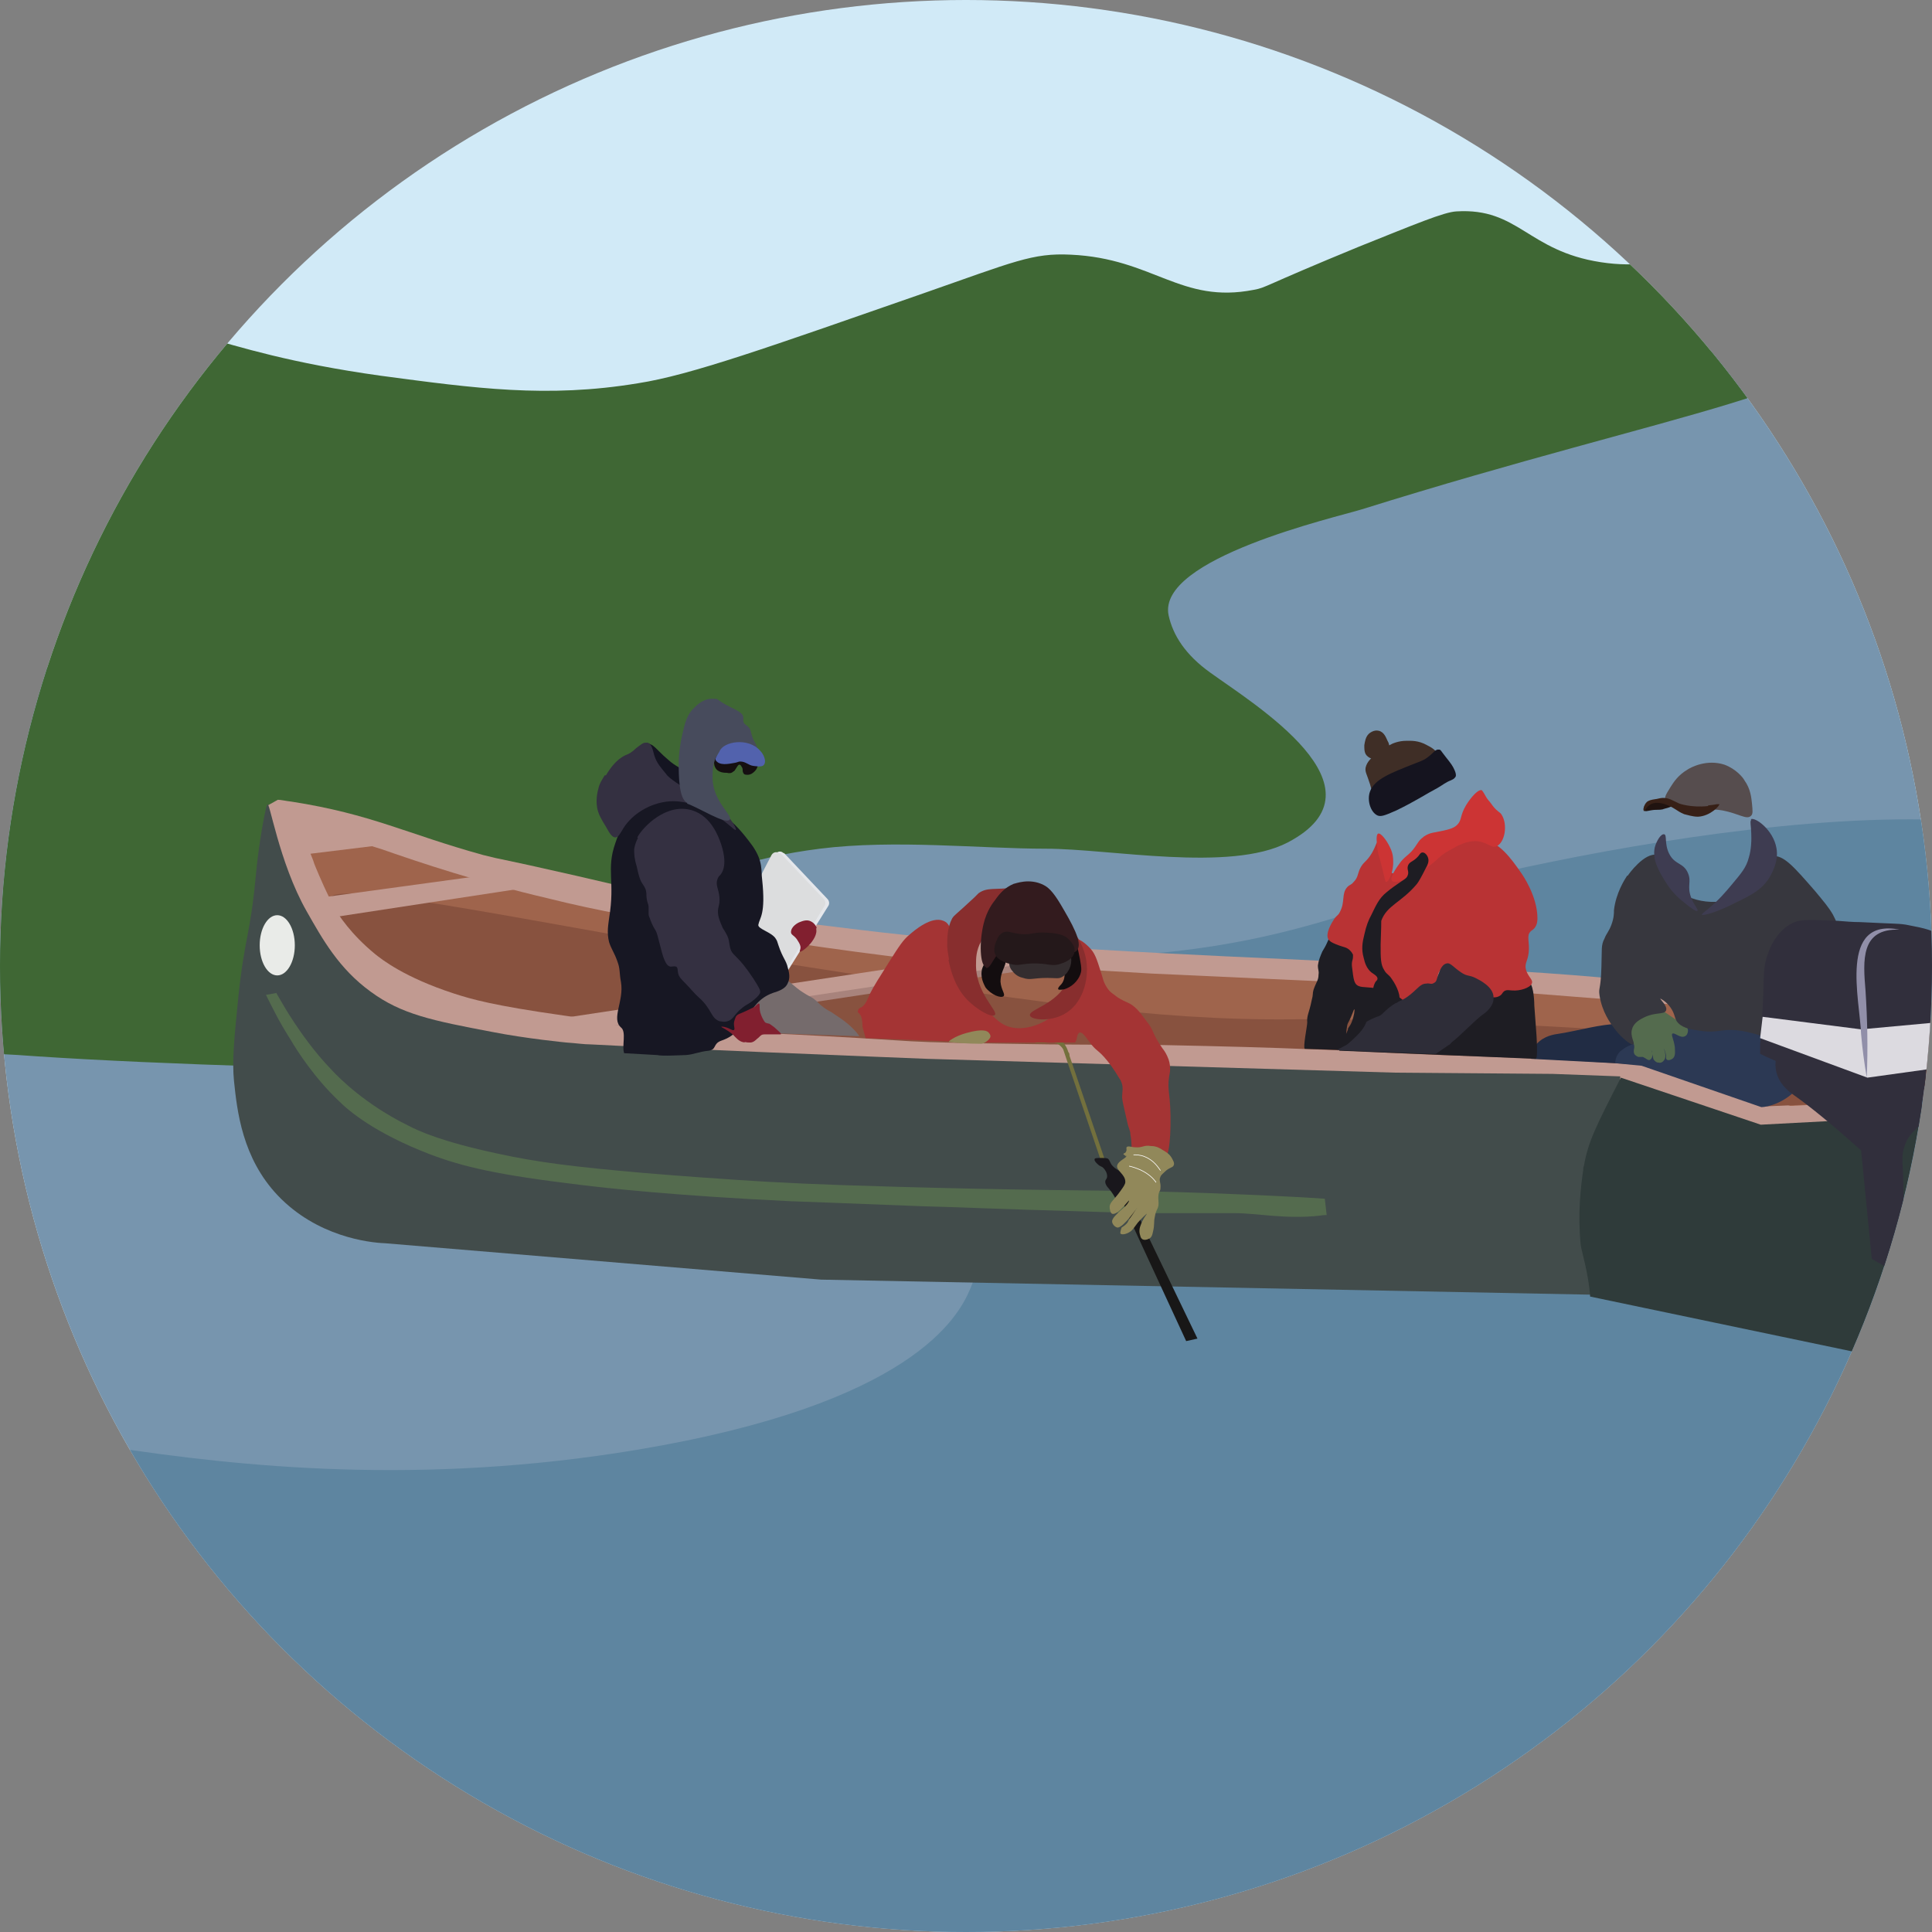 <?xml version="1.0" encoding="UTF-8"?>
<svg id="Layer_2" xmlns="http://www.w3.org/2000/svg" xmlns:xlink="http://www.w3.org/1999/xlink" version="1.1" viewBox="0 0 308 308">
  <rect x="0" y="0" width="308" height="308" fill="#808080" stroke="none"/>
  <!-- Generator: Adobe Illustrator 29.0.1, SVG Export Plug-In . SVG Version: 2.1.0 Build 192)  -->
  <defs>
    <style>
      .st0, .st1 {
        fill: none;
      }

      .st2 {
        fill: #756b6c;
      }

      .st3 {
        fill: #312f3c;
      }

      .st1 {
        stroke: #fff;
        stroke-miterlimit: 10;
        stroke-width: .1px;
      }

      .st4 {
        fill: #15141f;
      }

      .st5 {
        fill: #3f6734;
      }

      .st6 {
        fill: #91885a;
      }

      .st7 {
        fill: #cc3434;
      }

      .st8 {
        fill: #564d4e;
      }

      .st9 {
        fill: #331b1e;
      }

      .st10 {
        fill: #73703d;
      }

      .st11 {
        fill: #372017;
      }

      .st12 {
        fill: #9f644c;
      }

      .st13 {
        fill: #1e1d23;
      }

      .st14 {
        fill: #201310;
      }

      .st15 {
        fill: #b93334;
      }

      .st16 {
        fill: #dcddde;
      }

      .st17 {
        fill: #811f2f;
      }

      .st18 {
        fill: #88523f;
      }

      .st19 {
        fill: #130d0f;
      }

      .st20 {
        fill: #d1eaf7;
      }

      .st21 {
        fill: #a43434;
      }

      .st22 {
        fill: #2c3954;
      }

      .st23 {
        fill: #181717;
      }

      .st24 {
        fill: #474b5c;
      }

      .st25 {
        fill: #a8837c;
      }

      .st26 {
        fill: #342d2f;
      }

      .st27 {
        fill: #3f2e26;
      }

      .st28 {
        fill: #557f9b;
        isolation: isolate;
        opacity: .7;
      }

      .st29 {
        fill: #882e2e;
      }

      .st30 {
        fill: #2f3b3a;
      }

      .st31 {
        fill: #918fa9;
      }

      .st32 {
        fill: #24181a;
      }

      .st33 {
        fill: #e5e7eb;
      }

      .st34 {
        fill: #dcdae0;
      }

      .st35 {
        fill: #343041;
      }

      .st36 {
        fill: #212c44;
      }

      .st37 {
        fill: #171723;
      }

      .st38 {
        fill: #c19a91;
      }

      .st39 {
        fill: #5262ad;
      }

      .st40 {
        fill: #7795ae;
      }

      .st41 {
        fill: #3e3c51;
      }

      .st42 {
        fill: #e9ebe8;
      }

      .st43 {
        fill: #424c4b;
      }

      .st44 {
        fill: #546b4e;
      }

      .st45 {
        fill: #2e2d38;
      }

      .st46 {
        fill: #37373e;
      }

      .st47 {
        clip-path: url(#clippath);
      }

      .st48 {
        fill: #150f11;
      }

      .st49 {
        fill: #141421;
      }

      .st50 {
        fill: #19171c;
      }
    </style>
    <clipPath id="clippath">
      <circle class="st0" cx="154" cy="154" r="154"/>
    </clipPath>
  </defs>
  <circle class="st20" cx="154" cy="154" r="154"/>
  <g class="st47">
    <path class="st40" d="M-43.5,120.2c66.1-18.7,139.2-35.9,218.6-49.7,53.9-9.3,105.4-16.2,154-21.1l-11.1,124.8-51.7,136.7-236,3.7L-43.5,120.1h0Z"/>
    <path class="st5" d="M298.8,50.8c-2.9,11.4-31.2,14.6-81.7,30.4-4.2,1.3-32.7,7.8-30.8,16.9.7,3.2,2.7,6.3,6.6,9.1,6.9,5,29,18.4,12.4,27.1-9.2,4.8-28.3,1-38.6,1s-24.1-1.5-36,0c-45.8,5.8-24.1,35.5-52.3,35.4-19.7,0-53-1-72.5-2.3-8.2-.6-18.5-1.2-26.1,1.6-12.6,4.7-18.1,9.1-20.5,7.5-5.5-3.6,11.5-29.9,30.6-75.6C3.5,69.5,5.6,57.2,17.8,53c10.1-3.5,14.2,2.9,42.9,6.9,15,2,26.5,3.6,41,1.2,8.4-1.3,20.7-5.7,45.4-14.3,14.6-5.1,17.5-6.5,23.6-6.2,13.2.6,17.5,7.9,29.2,5.6,2.1-.4,1-.4,16.8-6.9,9-3.6,13.5-5.5,15.5-5.6,9.9-.6,11.3,6.3,23,8.1,11.7,1.8,15-4.2,24.2-1.2,7.4,2.4,20.8,5.5,19.5,10.2h0Z"/>
    <path class="st28" d="M341.9,141.8c17.2,24.3-32.2,110-108.5,148.2-66.4,33.3-142.6,25.5-195.4-3.3-34.5-18.8-62-48-57.2-57.2,5.6-10.7,51.6,13.2,120.9,1.6,43.6-7.3,51.1-21.1,53-25.7,7.9-18.7-10.1-39.4,0-49.7,5.4-5.4,12.4-1.8,33.1-4.1,16.3-1.9,26.2-5.8,34.8-8.3,20.2-5.9,103.2-24.4,119.3-1.6h0Z"/>
    <g id="Layer_1-2">
      <g>
        <path class="st38" d="M42.5,135.6v-7.1s1.8-1,1.8-1c.5,0,1.3.2,2.2.3,12.8,2,18.2,5.1,30.5,8.5,3.5.9,1.2.2,14.8,3.3,10.9,2.5,13.8,3.3,18.3,4.4,9.6,2.2,16.7,3,27.5,4.3,8.2,1,16.9,1.8,36,3,18.6,1.1,25.7,1.3,41.9,2.1,21.7,1.1,32.6,1.7,43.7,2.8,21.9,2.1,40.5,4.9,53.9,7.3,2.4.4,4.6.7,6,1l.6,3.1-44.1,25.4-48.4-15.8-124.6-3.9-43.3-10.2-15.8-20.1-.9-7.4h0Z"/>
        <path class="st12" d="M285.5,176.3c5.9-.3,11.8-.6,17.8-1l14.5-9.4-29.9-4.1-45.8-3.6-17.1-1.1-41.5-1.9-37-2.2c-14.4-1.7-26.4-3.6-35.3-5.1-9.2-1.6-15.5-2.6-23.9-4.7-11.1-2.6-20.1-5.6-26.4-7.8l-1.6-.5-9.8,1.2c.1.3.4.9.6,1.6,0,0,1.1,2.8,2.5,5.6,3.8,8,44.1,8.3,44.1,8.3,28.5.2,23.1,7.9,61.9,11.4,17.4,1.6,19.6.1,56,1.7,17,.7,25.5,1,32.4,1.8,7.4.9,15.7,2.3,24.5,4.5l13.9,5.3h0Z"/>
        <path class="st18" d="M52.5,143.3c0,.1.2.5.7,1.3.8,1.3,2.7,4.3,6.6,7.5,1,.8,4.6,3.7,12.6,6.3,2.8.9,6.2,1.9,17.5,3.5,6.2.9,10.4,1.5,16.7,2,7.9.7,9.1.4,25.3,1.3,9,.5,8.1.5,13.3.8,3.5.2,8.4.3,22.2.5,12.1.1,10.8,0,17.8.1,9.8.2,17.4.4,24.5.7,8.8.3,7.4.4,20.2.9,8.3.3,11.6.4,17.6.7,6.1.3,11.1.7,14.4.9l19.1,6.6,22.5-1c5.2-3.4,5.9-4.2,5.9-4.2-24.6-7.3-88.2-8.9-103.5-8.7-22,.2-42.3-2.9-82.7-9.2-35-5.5-69.7-13.3-70.6-10.1h0Z"/>
        <polygon class="st25" points="91.4 163.1 158.2 153.1 168.5 153.9 103.7 163.7 91.4 163.1"/>
        <polygon class="st38" points="88.4 162.5 155.2 152.4 165.6 153.3 95.1 163.9 88.4 162.5"/>
        <path class="st43" d="M42.5,128.5c-.3,1.1-1.2,5.6-1.7,10.9-.9,9.8-1.8,9.9-2.8,19.5-.7,6.9-1,10.3-.7,13.4.5,4.8,1.3,12.3,7,18.3,6.2,6.5,14.4,7.5,17.1,7.6l69.5,5.8,122.9,2.4,3.3-13.9,1.2-20.9-10.8-.4-25.2-.2-74.5-2.2c-5.2-.2-44.7-1.8-53.6-2.3-1.1,0-2.4-.2-3.9-.3,0,0-6.3-.6-11.9-1.7-9.5-1.8-14.4-2.8-19.3-6.4-5.1-3.7-7.7-8.4-10.2-12.8-4.5-7.9-6-18.2-6.3-17h0Z"/>
        <path class="st30" d="M325.9,187.4l-20.8,30.1-51.6-10.8c-.2-3.4-1.4-7.4-1.5-8.2-.5-5.1,0-9.2.4-12,0-.3,0-.4.1-.6.7-3.9,1.8-6.1,5.9-14.1l22.3,7.5,22.7-1.2,16.1-11.5,6.4,20.9"/>
        <path class="st14" d="M265.2,129c-1,.2-1,0-2.1.2-.6.1-.8.2-1,0-.2-.2,0-.7.3-1,.6-.6,1.7-.5,2.4-.4.3,0,.5,0,.7.1.5.1,1.2.3,1.2.5s-1.3.5-1.6.6h0Z"/>
        <rect class="st3" x="259.1" y="164.9" width="24.2" height="2.8"/>
        <path class="st44" d="M44.1,158.4c.7,1.2,1.6,2.8,2.8,4.6,1,1.5,3.1,4.6,6,7.6,1.2,1.3,5.4,5.5,12.1,8.8,1.7.9,5.4,2.6,14.3,4.5,6.4,1.4,12,2.1,23.4,3.1,12.1,1,21.1,1.5,21.7,1.5,3.2.2,12.4.6,30.8,1,19.2.4,23.3.2,37.3.7,7.9.3,14.5.6,18.7.9l.3,2.6c-.2,0-.6,0-1.1.1-5.4.6-10.1-.4-13.5-.4-2.8,0-1,0-8.7,0s-7,0-16.3-.3c-11.3-.3-20.3-.7-24.8-.8-12.4-.5-18.6-.7-21-.8-18.8-.9-29.4-2.1-33.5-2.6-13.4-1.6-18.8-2.9-24.1-4.9-8.8-3.4-12.9-6.9-14.5-8.5-3.8-3.6-6.6-7.9-7.7-9.8-1.8-2.8-3-5.3-3.9-7.1l1.7-.3h0Z"/>
        <ellipse class="st42" cx="44.2" cy="150.7" rx="2.8" ry="4.8"/>
        <polygon class="st38" points="50.4 143.2 82.6 138.8 89.3 140.7 52 146.4 50.4 143.2"/>
      </g>
      <g>
        <path class="st8" d="M265.5,127.6c-.2-.6.2-1.1.8-2.1.5-.8,1.2-1.9,2.7-2.8.6-.4,3.1-1.7,5.9-.8,1.9.7,3,2.1,3.2,2.5,1,1.4,1.1,2.8,1.2,3.7.1,1.1.2,1.7-.2,2-.7.6-1.9-.4-4.5-.9-1.8-.3-1.8,0-4.6-.2-2.4-.2-4.1-.4-4.4-1.4h0Z"/>
        <path class="st11" d="M272.3,128.4c1-.1,1.4-.2,1.4-.2.4,0,.4,0,.4,0,.1.2-1.4,1.9-3.4,2-.9,0-1.7-.3-2.2-.4-.7-.3-.8-.4-1.6-.9-.8-.5-2.5-1.3-3.7-.7-.8.4-1,1.2-1.1,1.1-.2,0-.1-1,.5-1.5.3-.2.6-.3,1.3-.4.2,0,.8-.2,1.2-.2,1,0,1.5.4,2.6.9,0,0,1.9.7,4.6.4h0Z"/>
        <path class="st36" d="M244,168.4c.1-.5.4-1.3,1-2,1.2-1.3,2.8-1.5,3.5-1.6,3.2-.5,6.4-1.5,9.7-1.6,11.4-.5,12.7-.7,12.8-.3.3,1.4-11.2,5.3-11.8,5.6-1.7.6-.6.7-1.7,1l-13.4-.7v-.4q0,0,0,0Z"/>
        <path class="st22" d="M261.7,169.9l19.1,6.6c.8,0,4.2-.6,6.6-4,2.3-3.2,2.1-7.7.5-9.8-4.6-6.1-24.3,2.3-28.4,4.1-.4.2-.8.5-1.2.8h0c-.5.5-.8,1.2-.8,1.9"/>
        <path class="st44" d="M264,160.5c.5.1.4.2,2.2,1.4,1.9,1.3,2.9,1.6,2.9,2.4,0,.4-.2.8-.5.9-.7.4-1.7-.7-2-.4-.2.2.2.8.4,2.1,0,.6.2,1.5-.4,1.9-.3.2-.7.3-.9.1-.2-.2,0-.5-.2-1.1-.1-.4-.3-.7-.3-.7,0,0,.6,1.2.1,1.9-.2.3-.5.5-.9.4-.4,0-.6-.3-.7-.4-.2-.2-.1-.3-.3-1.1,0,0,0-.4-.1-.4,0,0,.3.7,0,1.2,0,0-.2.3-.4.3-.3,0-.5-.3-1-.5-.3,0-.4,0-.7,0,0,0-.6-.2-.7-.6-.1-.3,0-.6,0-.7.3-1.1-1.2-2.3-1.2-3.5,0-1.6,2.6-3.5,4.6-3.1h0Z"/>
        <path class="st46" d="M259.4,139.6c-.4.6-1.8,2.8-2.1,5.5,0,.5,0,1.2-.4,2.3-.4,1.1-.8,1.4-1.1,2.2-.6,1.1-.4,1.8-.5,4.5-.1,3.8-.5,3.3-.3,4.6.4,2.6,1.7,4.4,2.4,5.3,1.1,1.5,2.7,2.7,3,2.5.3-.2-.6-1.3-.2-2.5.3-1,1.3-1.5,1.9-1.8,1.8-.9,3.2-.4,3.5-1.1.3-.7-1-1.8-.9-1.9,0,0,.9.4,1.6,1.4.7,1,.6,1.5,1,2.2.7,1,2,1.3,3.6,1.5,3.1.5,3.4-.4,6.4,0,1.6.2,3,.7,4.1,1,2.1.7,2.3,1,3,1.1,3.4.6,8.8-5.5,9.5-12.1,0-.7.4-4.6-1.7-8.5-.7-1.2-1.4-2-2.8-3.7-3.4-3.9-5.1-5.9-6.9-5.6-1.9.3-1.3,3.4-3.9,5.6-3.1,2.4-8.7,2.2-11.3-.4-2.1-2.1-1.4-5-3.1-5.4-2-.5-4.6,3.1-4.7,3.3h0Z"/>
        <path class="st41" d="M279.2,130.7c-.3.2,0,.9,0,2.9,0,.4,0,1.8-.4,3.1-.4,1.6-1.2,2.5-2.7,4.3-1,1.2-2.1,2.5-3.8,3.9-.6.5-1,.8-1,.9.2.3,2.9-.6,5.2-1.8,2.7-1.3,4.5-2.2,5.7-4.3.3-.6,1.4-2.4,1-4.5-.5-2.9-3.4-5-4.1-4.6h0Z"/>
        <path class="st41" d="M269.1,139.2c.6,1.4-.2,2,.5,3.9.5,1.3,1.2,1.9,1,2.1-.2.2-1.4-.7-2.2-1.4-.8-.6-2-1.7-3-3.4-1-1.6-2-3.4-1.6-5.3.3-1.1,1-2.2,1.5-2.1.5.1,0,1.5.8,3.1.9,1.8,2.3,1.4,3,3.1h0Z"/>
      </g>
      <g>
        <path class="st3" d="M309.3,149.2c-1.1-.9-2.4-1.2-5-1.7-1.4-.3-2-.2-7.8-.5-1.1,0-2.3-.1-3.5-.2-5.2-.2-6.2-.3-7.7.6-2.1,1.3-3,3.4-3.4,4.5-1.2,3.1-.4,5-1.2,12.6,0,.4,0,1.5-.1,1.8v1.7c5.7,2.8,11.1,4,16.8,6.8l14.6-1.8c0-5.3-.2-9.5-.2-12.6,0-5.4-.3-9-2.6-11h0Z"/>
        <path class="st3" d="M311,171.9c-.7,2.6-1.8,4.3-2.7,5.3-1.9,2.3-3.9,3-4.7,5.6-.4,1.1-.3,2.1-.3,2.7.2,3.2.2,7.8.1,14.5l-1.1,2.9-3.9-2.2-1.7-17.3c-4.6-4.1-8-6.9-10.7-8.8-.7-.5-2.1-1.5-2.7-3.3s0-3.5.4-4.5l27,5.1h0Z"/>
        <polygon class="st34" points="281 162.1 296.7 164.1 311.9 162.7 312.1 169.8 297.7 171.8 280.6 165.5 281 162.1"/>
        <path class="st31" d="M302.8,148.2c-6.2-.2-5.8,4.9-5.4,9.7.3,4.6.4,9.2.2,13.9-.4-2.3-.7-4.6-.9-6.9-.2-5.6-3.6-18.6,6.1-16.7h0Z"/>
      </g>
      <g>
        <path class="st10" d="M169.9,168.5l5.7,16.8.6-.2-5.7-16.8c0-.2,0-.4-.2-.6-.1-.4-.4-1.1-.9-1.6-.6-.5-1.3-.6-1.6-.6-1.4-.2-2.5.6-2.8.8h1.1c.2,0,.6,0,1-.1.5,0,.9-.1,1.5.2.5.3.8.7.9.9l.4,1.2h0Z"/>
        <polyline class="st23" points="190.9 213.4 178.9 188.5 179.3 192.6 189.1 213.8"/>
        <path class="st50" d="M176.7,189.4c-.2-.2-.5-.6-.5-1,0-.4.3-.4.3-.9,0-.5-.3-1-.6-1.3-.3-.3-.5-.2-.9-.6,0,0-.6-.5-.5-.8,0-.2.5-.2,1-.2.6,0,.8,0,1.1.1.4.3.3.7.8,1.2.2.2.3.3.6.5,1,.6,1.3.4,1.6.8.7.7.1,2.4-.4,3.7-.4,1-.6,1-.6,1.1-.5,0-.6-1.1-1.9-2.6h0Z"/>
      </g>
      <g>
        <path class="st21" d="M180.6,185.2c-.6-.8.1-1.6-.4-4.4,0-.4,0-.2-.4-1.5-.6-2.7-1-4.1-.9-4.7,0-.4.2-1.2-.1-2-.1-.3-.2-.5-.3-.6-1-1.7-1.9-2.8-1.9-2.8-1.6-2-1.8-1.5-3-3.2-.6-.8-1-1.4-1.4-1.4-.4,0-.5.7-.6,1.2l-.2.4h-15.4c0,0-18-.7-18-.7l-.5-1.8c0-1.2-.2-1.8-.5-2.1s-.3-.2-.2-.5c0-.3.4-.5.5-.5.7-.4,1-1.3,1.4-2.2.6-1.2,1.5-2.6,3.2-5.3,1.4-2.2,2.1-3.3,3.1-4.1.8-.7,3.5-3,5.4-2.2,1.6.6,1,2.7,3.1,7.9,1.6,3.8,3,5.6,3.8,6.3,1.3,1.3,2.2,2.3,3.6,2.7,3.5,1,8.2-1.6,9.7-5.2,1.7-3.9-.9-8.2.4-8.8.8-.4,2.2.8,2.9,1.6.8.9,1.1,2.1,1.8,4.3.2.8.5,1.6,1.2,2.4.4.4.8.6,1,.8.8.6,1.6.9,1.8,1,1.2.5,2,1.5,3,2.9,1.4,1.7.8,1.8,2.6,4.4.4.5.7,1,1,1.8.4,1.2.2,2.2.1,2.6-.4,2.5.3,2.8.2,8.1-.1,4.1-.6,4.7-.8,5-1.5,1.6-4.6,1.6-5.5.4h0Z"/>
        <path class="st6" d="M179.5,184.4c0-.2-.4-.3-.4-.4,0-.2.3-.1.4-.4.2-.3,0-.5.1-.7.2-.3.8,0,1.4,0,1.2.1,1.3-.4,2.5-.2.9,0,1.5.4,1.8.6.5.3,1.1.6,1.5,1.3.2.4.5.8.3,1.2-.2.4-.7.3-1.4,1-.3.3-.6.5-.7.8-.3.6.1.9,0,1.8,0,.5-.2.4-.3,1-.1.6,0,1,0,1.4,0,1-.4.9-.6,2.2-.2.9,0,1.2-.3,2.4-.1.5-.2.8-.5,1,0,0-.6.4-1.1.2-.4-.2-.4-.6-.5-.9-.2-.8.2-1.5.4-2,.4-.8.8-1.2.7-1.2,0,0-.7.6-1.4,1.4-.7.9-.8,1.2-1.3,1.5-.6.4-1.4.5-1.5.2,0-.1,0-.3.2-.9,0,0,.3-.2.3-.2.3-.2.7-.6.7-.7.2-.5.4-.6,1.1-1.7.3-.4.4-.6.4-.6,0,0-2.1,3.1-3.1,3.2-.4,0-1-.6-.9-1.1.1-.5.9-1.2,1-1.3.4-.4.7-.6,1.2-1.1.3-.3.5-.7.5-.8-.1-.1-1.8,2.4-2.7,2.1-.3-.1-.4-.8-.4-1.1,0-.7.7-1.1,1.7-2.5.5-.7.8-1.1.8-1.5,0-1.2-1.5-1.8-1.3-2.6.2-.8,1.6-1.2,1.5-1.6h0Z"/>
        <path class="st1" d="M180.7,184.1c.4,0,1.1,0,1.8.3,1.5.6,2.2,1.8,2.5,2.2"/>
        <path class="st1" d="M180,185.9c.5.1,1.1.3,1.8.6,1.3.6,2.1,1.4,2.5,2"/>
        <path class="st29" d="M151.3,153c-.2-1.1-.3-1.9-.3-2.1,0-1.3,0-3,.8-4.5.4-.6.4-.4,3.5-3.3.7-.7.7-.7.7-.7,1.4-1,2.6-.5,5.6-.9,1.2-.2,1-.3,1.5-.2,2.2,0,4.7,1.9,4.5,3.2-.3,2.2-8.5.9-11.2,5.6-.8,1.4-.8,2.8-.8,3.4-.2,4.7,3.6,7.7,3,8.3-.5.5-2.8-.8-4.4-2.4-2.1-2.2-2.7-5-3-6.4h0Z"/>
        <path class="st19" d="M158.2,151.4c-.1,0-.3.2-1.1,1.8-.4.9-.6,1.3-.6,1.6-.2,1.4.6,2.5.6,2.6.9,1.2,2.5,1.8,2.9,1.4.3-.3-.4-1-.5-2.3,0-1.9,1.2-2.7.7-3.8-.4-.8-1.5-1.4-2.1-1.2h0Z"/>
        <path class="st29" d="M164.2,161.9c-.3-1,4.3-1.7,6-5.5,1.8-3.8-.5-7.9.2-8.2.6-.2,2.4,2.2,2.8,5.1.4,2.9-.6,6.8-3.6,8.4-2.2,1.2-5.2.9-5.4.2Z"/>
        <path class="st19" d="M169.8,151.8c-.4,2.3.4,3.9-.6,5.1-.2.2-.6.6-.5.8.1.2,1,0,1,0,1-.3,2.2-1.2,2.6-2.6.2-.6,0-1.6-.4-3.5-.5-2.5-.7-2.6-.8-2.6-.5,0-1.2,1.5-1.5,3Z"/>
        <path class="st26" d="M160.9,153c-.1.5,0,1.3.5,1.8.5.7,1.2,1,1.7,1.1,1.2.4,1.5,0,3.9,0,1.3,0,1.8.2,2.4-.2.7-.4,1-1.1,1.1-1.3.5-1.1.3-2.4-.3-3.2-1.8-2.4-8.8-.7-9.3,1.6h0Z"/>
        <path class="st9" d="M157.2,154.2c-1-.3-1.1-4-.4-6.9.5-2.1,1.5-3.4,1.9-3.9.7-1,1.5-1.9,2.9-2.5.2,0,2.5-1,4.8.2.6.3,1.4.9,2.7,3.1,1.7,2.9,3.6,6.1,2.6,7.3-1.5,1.8-7.5-3-11.5-.4-1.9,1.2-2.2,3.4-3,3.2h0Z"/>
        <path class="st32" d="M158.7,150.3c-.1.4-.3,1.1-.1,1.7.4,1.2,2.1,1.6,2.6,1.7,1.1.3,1.4,0,3.2-.1,2.7-.1,3.3.6,4.8,0,.4-.1,2-.7,2.1-1.9.2-1.1-1.1-2.1-1.3-2.3-.2-.1-.9-.6-2.9-.7-2.4-.2-2.6.4-4.5.2-1.5-.2-2-.6-2.8-.2-.7.4-1,1.4-1.1,1.7h0Z"/>
        <path class="st6" d="M151.3,166.1c-.3,0,.9-.9,2.7-1.4,2.8-.8,3.4-.3,3.6-.1,0,0,.3.3.3.6,0,.5-1,1.2-1.5,1.2-2.4,0-4.5-.2-5.1-.3Z"/>
      </g>
      <g>
        <path class="st13" d="M214.3,167.5c.3-.2.2-3.7.6-4.4.7-1.3.9-2.2,1-2.2s0,1-.4,2c-.3.8-.7,1-.6,1.2l-1.4,3.4,31.3,1.3c.6,0-.1-6.6-.2-8.5,0-1.1-.2-3.7-1-3.8-.2,0-.2,0-.7.3-1.1.5-1.7.2-2.7.5-.8.3-1.6.3-1.9.6-2.2,2.2-9.9,5.3-12.8,2.6-.7-.6-1.4-1.5-1.4-1.5-.7-1.4-1.6-1.8-1.6-2.2-.1-4-9.1-9.2-10.4-8-.2.2,0,.4-.5,1.4-.3.7-.4.8-.8,1.5-.3.7-.6,1.4-.7,2.2,0,.8.2.8.1,1.5,0,.9-.4,1.2-.8,2.4-.2.7,0,.6-.3,1.7-.4,2-.8,2.4-.7,3.5,0,.6-.7,3.9-.4,4.2l6,.2h0Z"/>
        <path class="st15" d="M212,150c.2.2.6.4,1.4.7.8.3,1.3.3,1.8.8.3.3.4.5.5.7,0,.3,0,.6-.1.9-.2.7,0,1.3.1,2.3.1.7.2,1.1.4,1.4.5.7,1.4.5,2.9.7.8.1,2.6.5,4.1,1.5,1.4,1,1.3,1.6,2.1,1.7,1.8.3,4.3-2.3,4.1-4.1,0-.4-.2-.8,0-1.4.2-.5.7-1.1,1.2-1.1.6,0,1,.4,2,1.1,1.1.8,1.2.5,2.2,1.1,2,1.3,2.5,2.8,3.5,2.7.7,0,1.1-.4,1.1-.4.2-.2.2-.3.4-.5.4-.4,1-.2,1.4-.2,1.2.1,2.8-.4,3.1-1.1.3-.7-.8-1.1-1-2.6,0-.9.3-.9.5-2.3.2-1.7-.4-2.7.3-3.4.2-.2.3-.2.6-.5.5-.6.5-1.3.5-1.6,0-3.6-2.5-7.1-2.5-7.1-1.8-2.6-3.6-5.1-6.5-5.6-1.6-.3-2.8.2-5.2,1.1-5.6,2.2-7.6,5.1-9.2,4.3-1.7-.9-1.3-4.9-2-4.9-.3,0-.3.6-1,1.8-.9,1.5-1.3,1.3-1.9,2.5-.4.9-.3,1.4-1,2.1-.4.5-.6.4-1,.8-1,1.1-.3,2.3-1.2,4-.3.6-.4.4-.9,1.1-.4.6-1.5,2.4-.9,3.3h0Z"/>
        <path class="st7" d="M236.2,126c.1,0,.2.2.4.5.3.5.3.6.7,1.1.2.2.4.5.7.9.8,1,1.1.9,1.4,1.4,1,1.6.5,4.4-.8,5-.9.4-1.3-.6-3.1-.8-1.7-.1-3.1.7-4.5,1.5-1.6.9-1.6,1.3-3.1,2.4-2.3,1.7-5.5,3.1-6,2.4-.4-.5.8-2.2,1.4-3,.9-1.1,1.4-1.1,2.3-2.4.5-.7.6-1,1.1-1.4.2-.1.3-.3.4-.3.7-.5,1.6-.6,1.6-.6,2.1-.4,3-.6,3.6-1.2.8-.8.4-1.4,1.4-3.1.8-1.3,2-2.7,2.6-2.4h0Z"/>
        <path class="st7" d="M219.7,132.9c-.4.2-.2,1.6-.1,2.5.1.9.3,1.1.7,2.8.5,1.9.5,2.4.7,2.4.4,0,1.2-1.7,1.1-3.4,0-.3,0-1.1-.5-2.1-.5-1.1-1.5-2.4-1.9-2.2Z"/>
        <path class="st45" d="M231,166.7c.1-.2.3-.4.5-.6,1-.7,3.7-3.5,4.8-4.3.5-.3,1.9-1.4,1.8-2.8,0-1.7-2.3-2.8-2.9-3.1-1-.5-1.3-.2-2.3-.9-1.2-.8-1.7-1.6-2.3-1.4-.6.1-1,.9-1.2,1.5-.4.9-.3,1.4-.8,1.6-.4.3-.7,0-1.2.1-.9,0-1.3.7-2.5,1.7-1.6,1.3-1.7.8-3.4,2.1-1.1.9-1.2,1.3-2,1.5,0,0-.8.3-1.5.7-.5.2.2.8-3.1,3.6-.3.3-1.6.8-1.7,1l14.6.6h1.1c0,0,2.2-1.5,2.2-1.5h0Z"/>
        <path class="st13" d="M218.9,157.9c0-.8.4-1.4.4-1.4.2-.2.3-.3.3-.5,0-.4-.6-.7-1-1-.7-.6-1-1.4-1.2-2.3-.4-1.4-.2-2.5.1-3.7.3-1.4.7-2.4,1.1-3.1.7-1.4,1.2-2.7,2.5-3.7.7-.6,1.6-1.2,1.6-1.2,1.1-.8,1.5-.9,1.7-1.4.3-.7-.2-1,.1-1.7.3-.6.8-.5,1.6-1.4.3-.4.4-.6.7-.6.4,0,.8.5.9,1,.1.5-.1,1-.4,1.5-.7,1.4-1.1,2.1-1.4,2.5-2.5,3-4.8,3.4-5.7,5.9,0,.1,0,1.4-.1,3.8,0,2.2,0,3.2.6,4.1.4.7.7.6,1.2,1.4.8,1.1,1.6,3,1,3.6-.8.8-3.9-.6-3.9-1.8h0Z"/>
        <path class="st27" d="M229.2,120.3c-.2-.7-1.1-1.2-1.7-1.5-1.4-.8-2.6-.7-3.3-.7-1.2,0-2.2.4-2.7.7-.5.2-1.3.6-2.1,1.3-.7.7-1.5,1.3-1.7,2.3-.1.7.2,1,.7,2.6.7,2.3.4,2.7.8,3,1.9,1.5,10.9-4.9,9.9-7.7h0Z"/>
        <path class="st4" d="M229.4,119.5c.3,0,.3.2,1.1,1.2.8,1,1.1,1.4,1.4,2.1.3.7.2,1,.1,1.1-.2.3-.5.4-.7.5-.8.3-1.4.8-2.1,1.2-1.9,1-3.5,2.1-6.6,3.6-2,.9-2.5,1-3,.8-1.1-.5-1.7-2.4-1.2-3.8.7-2,3.4-3,7.2-4.5.7-.3,1.2-.4,1.9-.9,1-.7,1.3-1.4,1.9-1.3h0Z"/>
        <path class="st27" d="M221.4,119.6c.2-.6,0-1.2-.2-1.5-.2-.4-.5-1.4-1.4-1.6-.8-.2-1.5.4-1.6.5-.5.5-.6,1.2-.7,1.8,0,.6,0,1,.2,1.4.4.7,1.4,1,2.2.8.7-.2,1.3-.7,1.5-1.4h0Z"/>
      </g>
      <g>
        <path class="st48" d="M114.6,120.2c.2,0,.7.1,1.8.5.7.3.9.4,1.4.4.3,0,.8,0,1,0,.3,0,.4,0,.8,0,1.1,0,1.2,0,1.3,0,.3.3-.3,1.5-.3,1.5-.2.3-.4.5-.7.7,0,0-.4.3-1,.2-.4,0-.5-.5-.5-.6,0-.2,0-.5-.2-.7,0-.1-.2-.3-.3-.3-.1,0-.2,0-.5.5-.3.5-.3.5-.5.6-.3.3-.7.3-1,.2-.4,0-1.5,0-1.9-.9-.4-.8,0-1.9.7-2.1h0Z"/>
        <path class="st33" d="M125,136l6.9,7.3c.3.3.4.8.1,1.2l-6.5,10.4-7.4-8.4,5.5-10.3c.3-.5.9-.6,1.3-.2h0Z"/>
        <path class="st16" d="M124.4,136l6.9,7.3c.3.3.4.8.1,1.2l-5.9,9.7-7.7-7.9,5.2-10c.3-.5.9-.6,1.3-.2h0Z"/>
        <path class="st2" d="M114.2,164.4l3.2-4c2.1-1.5,3.8-1.4,4.5-2.4.3-.4,1.5-.8,2.5-1.1.7-.2.5-.8.7-.8.7.2,1.6,1.3,2.9,2.1.9.6,1.1.6,1.7,1,.5.4.6.5,1.1,1,.7.6,1.1.8,1.8,1.2.7.5,2.1,1.3,3.3,2.5.3.3.7.7,1.1,1.3"/>
        <path class="st49" d="M102.8,118.6c.3-.3.8,0,1.2.2.4.3.6.5,1.3,1.2.3.3.6.6,1.2,1.1,1.2,1.1,2.1,1.3,2.1,1.6,0,.6,1.2,3.6.2,3.6-2.2-.2-6.6-6.8-5.9-7.7h0Z"/>
        <path class="st37" d="M104.8,168.2c.7.2,4,0,4.5,0,1.4-.1,1.9-.5,3.7-.7,1.3-.2.6-1.1,2-1.6,4.5-1.5,3.8-6,8.2-7.6.9-.3,2-.6,2.4-1.6.4-.8.2-1.7,0-2.4-.3-1.3-.8-1.5-1.5-3.6-.2-.6-.2-.7-.4-1-.6-1.1-3-1.6-2.8-2.3.2-1.1,1.2-1.6.6-7.2-.2-1.4.2-2.8-1.5-5.3-1.8-2.5-3.1-3.7-3.6-4.1-.7-.6-1.7-1.2-4.2-2.2-4.1-1.6-6.1-2.4-7.6-2.1-4,.8-6,6.4-6.5,7.9-1.5,4.3,0,6-1,12-.1.9-.4,2.2,0,3.8.4,1.2.8,1.6,1.3,3,.5,1.3.3,1.8.6,3.4.5,3-1.6,5.8,0,7.2.9.7.1,3,.5,4.1"/>
        <path class="st17" d="M118.8,166.2c-.2,0-.4-.1-.5-.1-.6-.2-1-.7-1.4-1.1-1-.9-1.9-1.2-1.9-1.3,0-.1.7,0,1.3.3.4.2.6.3.7.2.2-.1,0-.5,0-1,0-.4.2-.8.3-1.1.3-.5.6-.4,2.2-1.2.6-.3.9-.4,1-.6.3-.2.4-.4.5-.3.2,0,0,.6.2,1.4.2.7.5,1.2.7,1.5.2.3.7.2.9.4.4.3.6.4.9.7.3.3,1.1.9.7.9h-2.5c-.1,0-.3,0-.5.1-.3.2-.4.4-.7.6-.2.2-.6.6-1.1.6-.3,0-.5,0-1-.1h0Z"/>
        <path class="st35" d="M101.7,133.6c-.5.9-.6,1.8-.6,1.8,0,.7,0,1.4.4,2.7.3,1.4.5,2.1.8,2.6.3.5.6.8.7,1.4.1.5,0,.5.1,1.2.1.7.3.8.3,1.4,0,.5,0,.6,0,1,0,.4.2.6.3,1,.3.8.6,1.3.8,1.6.3.6.3.8.7,2.3.5,2,.9,3.4,1.7,3.5.3,0,.6-.1.9,0,.3.2.2.6.3,1,.1.6.5,1,1.2,1.7.7.7,1.4,1.6,2.2,2.3,2,1.8,1.8,3.2,3.2,3.7.2,0,.7.2,1.3,0,1-.3,1-1.1,2.3-2.1.7-.6,1.1-.6,2-1.4.6-.5.8-.8.9-1.1,0-.4-.2-.8-1.1-2.2-.9-1.3-.9-1.3-.9-1.3-1.9-2.6-2.5-2.4-2.8-3.6-.2-.8-.1-1.3-.6-2.2-.2-.4-.3-.5-.6-1,0-.1-.5-1-.7-2-.2-1.3.3-1.4.2-2.8-.1-1.4-.7-2-.3-3,.1-.3.3-.5.5-.7,1.2-1.6.2-4.4,0-5-.3-.8-1.4-4.2-4.5-5.2-4.1-1.3-7.9,2.6-8.8,4.3h0Z"/>
        <path class="st35" d="M96.4,123.6c-.4.7-.8,1.2-1,2.1-.4,1.4-.3,2.5-.2,3.1.2,1,.6,1.7,1.4,3,.6,1.1,1,1.7,1.5,1.7.5,0,.8-.7,1.3-1.5,1.6-2.5,4.2-3.5,4.8-3.7,1.9-.7,3.5-.6,4.2-.5,1.9.2,3.2.9,4.5,1.5,2.9,1.5,4.2,3.2,4.4,3,.2-.2-1.1-2.6-3.6-4.3-1.5-1-2-.8-4.6-2.4-2.1-1.3-2.7-1.9-2.9-2.2-.8-1-1.5-1.7-1.9-3-.2-.7-.4-1.9-1.1-2-.1,0-.3,0-.3,0-.4,0-.7.3-1,.5-.7.5-.8.7-1.1.9-.5.4-.9.5-1.1.6-1.5.7-2.5,2.2-3.1,3.2h0Z"/>
        <path class="st24" d="M109.6,128c-1.4-.5-1.4-4.6-1.4-6.1,0-2,.3-3.5.5-4.5.5-2.2.8-3.5,2-4.6.4-.4,1.4-1.4,2.8-1.4s.3,0,2.9,1.3c1.2.6,2.1,1,2.1,1.7,0,.2,0,.3,0,.6.1.5.5.5.9,1,.4.5.2.7.7,1.9.3.6.7,1.2.6,1.4-.2.3-1.3-.7-2.4-.7-1.1,0-2.4.3-3.3,1-1.4,1.2-1.4,3.2-1.4,4.4,0,3.8,3.4,6.1,2.7,6.7-.8.7-4.8-1.9-6.8-2.6Z"/>
        <path class="st39" d="M114.7,119.8c-.2.4-.8,1.1-.6,1.4.6.9,2,.6,3.1.4.5-.1.5-.2.8-.2.9,0,1.3.6,2.1.7.2,0,1.4.3,1.7-.2.4-.5,0-1.6-.6-2.2-1.9-2.2-5.9-1.5-6.5.1h0Z"/>
        <path class="st17" d="M130.2,148c0-.2-.3-.8-.9-1.1-.7-.4-1.5,0-1.8.1-.3.1-1.4.7-1.4,1.6,0,.5.6.5,1.1,1.4.6.9.4,1.2.3,1.6-.2.7,3.1-1.8,2.6-3.6h0Z"/>
      </g>
    </g>
  </g>
</svg>